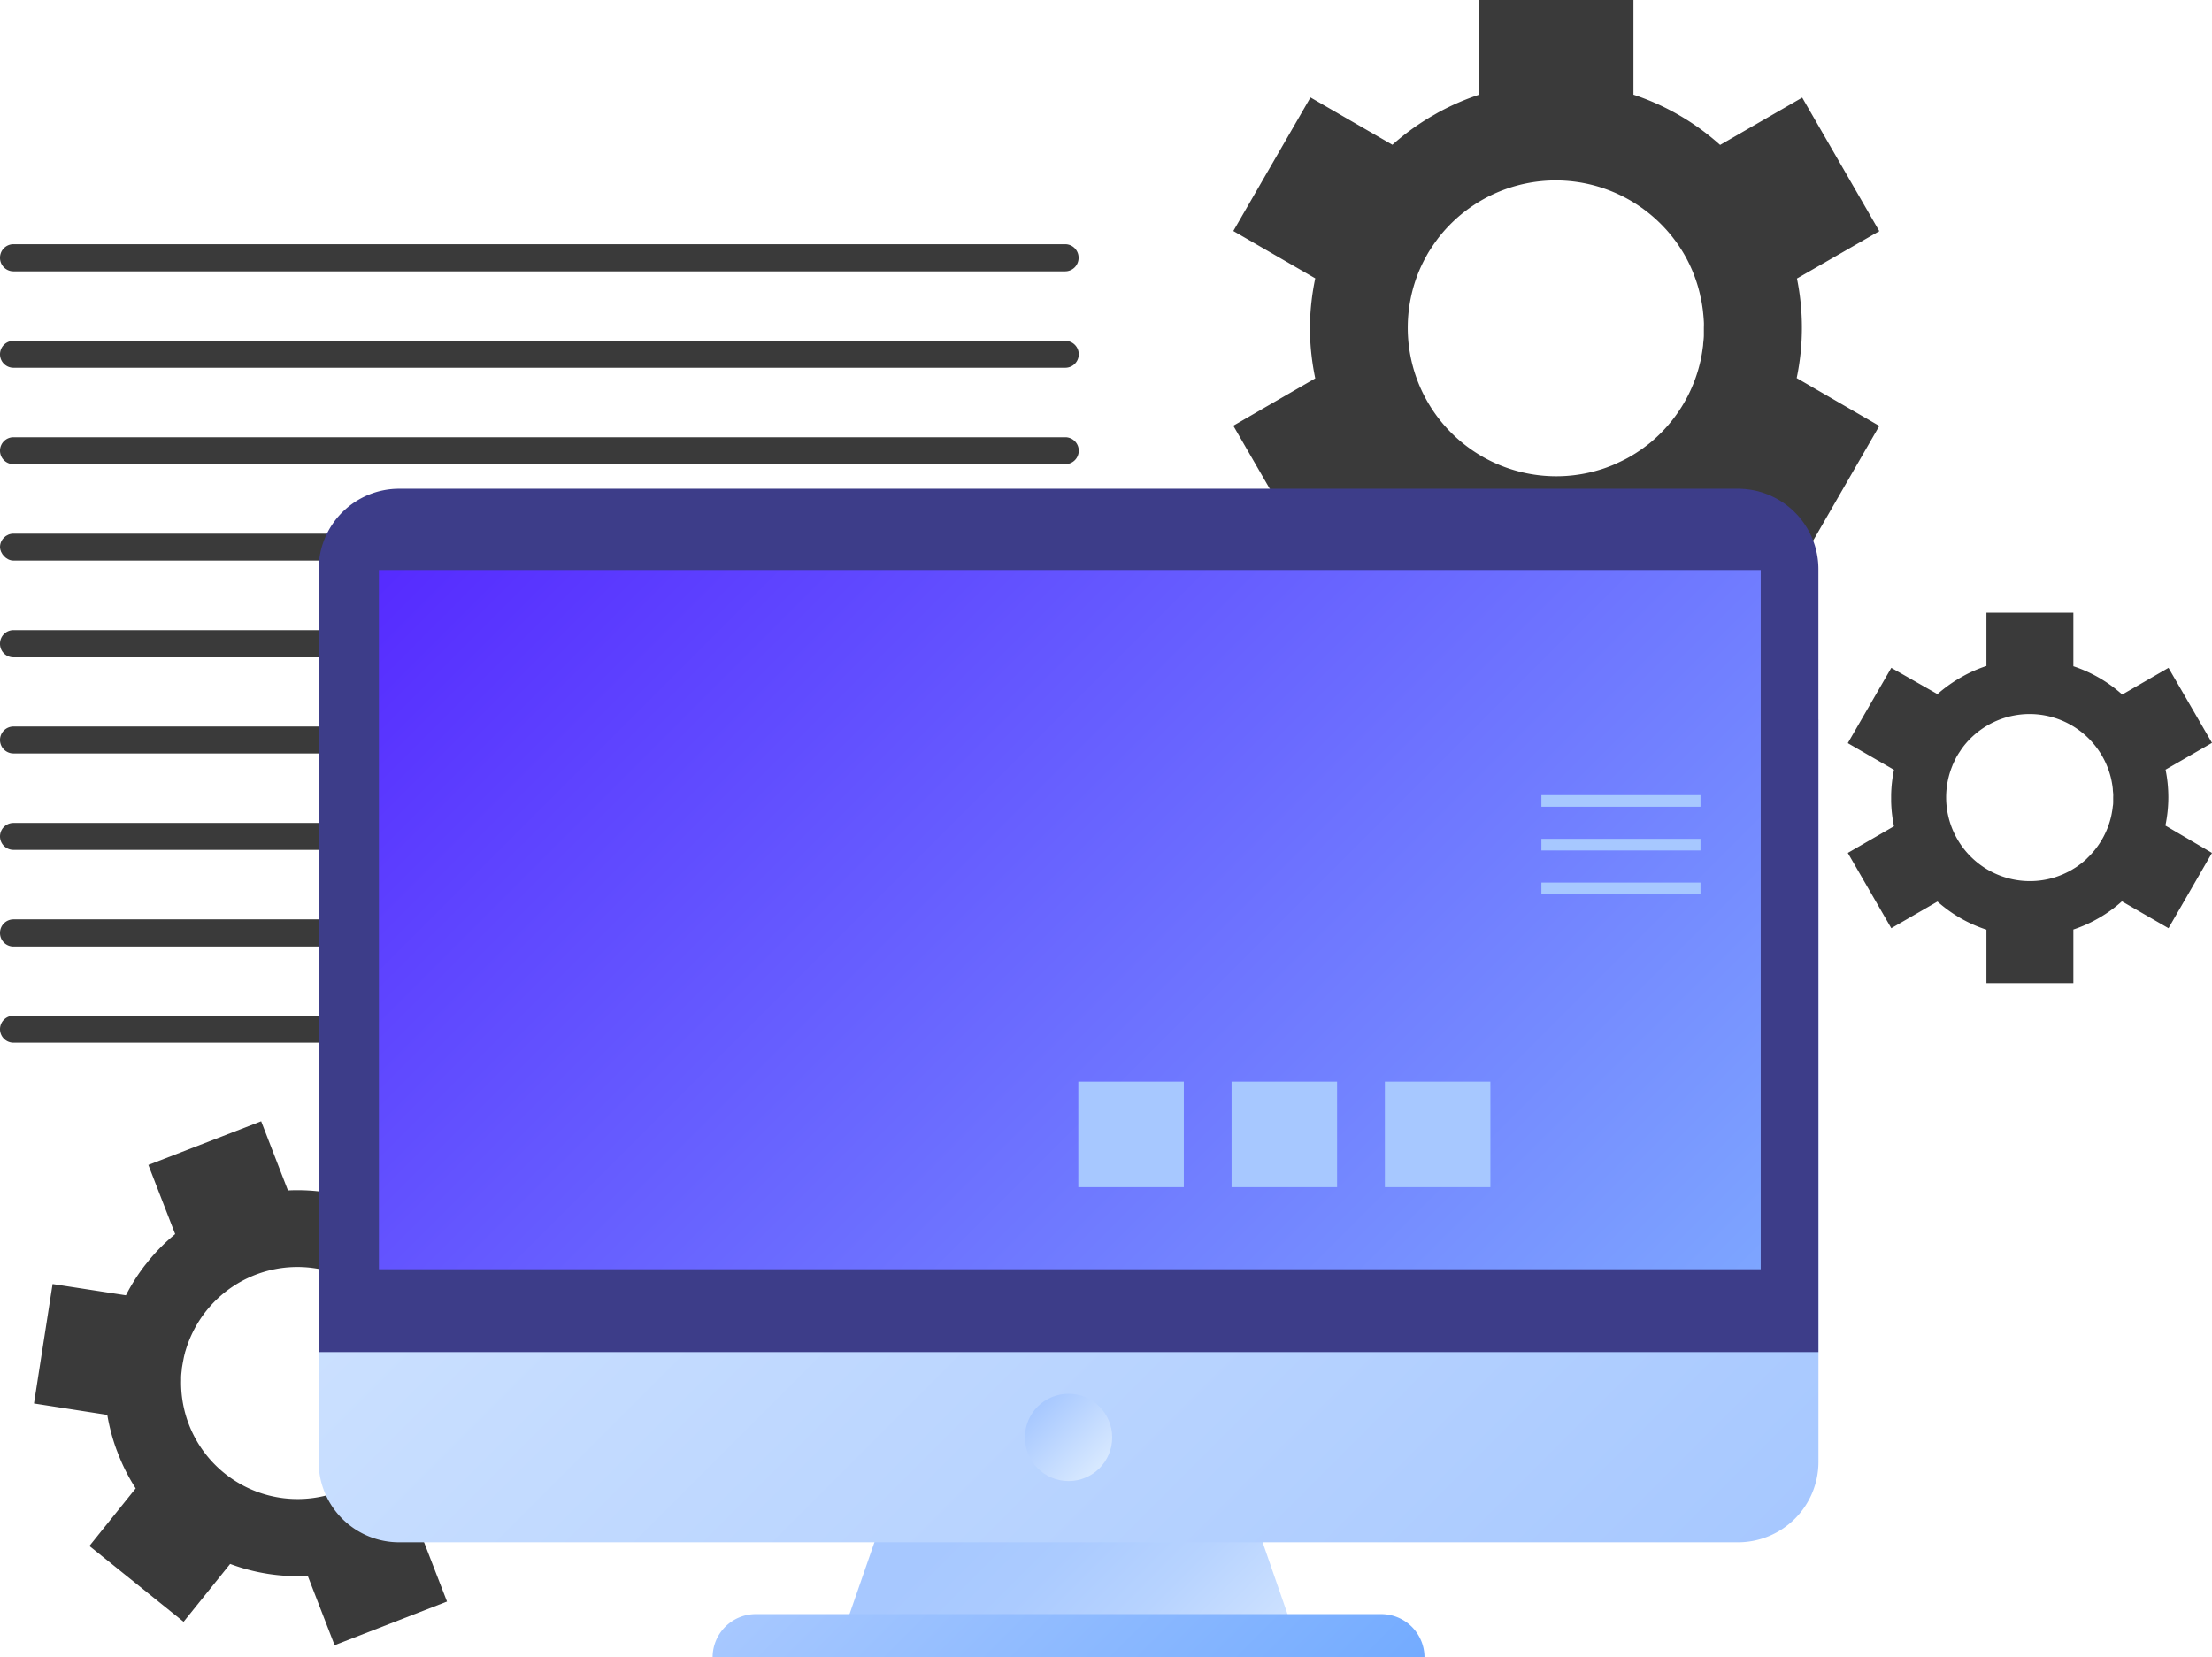 <svg xmlns="http://www.w3.org/2000/svg" xmlns:xlink="http://www.w3.org/1999/xlink" viewBox="0 0 420.6 315.19"><defs><style>.cls-1{isolation:isolate;}.cls-2{fill:#3a3a3a;}.cls-3{fill:url(#Degradado_sin_nombre_157);}.cls-4{fill:url(#Degradado_sin_nombre_155);}.cls-5{fill:#3d3d89;}.cls-6{fill:url(#Degradado_sin_nombre_154);}.cls-7,.cls-9{mix-blend-mode:multiply;}.cls-7{fill:url(#Degradado_sin_nombre_156);}.cls-8{fill:url(#Degradado_sin_nombre_169);}.cls-9{fill:#a7c8ff;}</style><linearGradient id="Degradado_sin_nombre_157" x1="173.72" y1="271.32" x2="232.63" y2="330.23" gradientUnits="userSpaceOnUse"><stop offset="0.23" stop-color="#a7c8ff"/><stop offset="0.45" stop-color="#abcbff"/><stop offset="0.67" stop-color="#b7d3ff"/><stop offset="0.89" stop-color="#cbe0ff"/><stop offset="1" stop-color="#d8e9ff"/></linearGradient><linearGradient id="Degradado_sin_nombre_155" x1="94.99" y1="102.42" x2="311.36" y2="318.79" gradientUnits="userSpaceOnUse"><stop offset="0" stop-color="#d8e9ff"/><stop offset="1" stop-color="#a7c8ff"/></linearGradient><linearGradient id="Degradado_sin_nombre_154" x1="104.5" y1="75.96" x2="302.35" y2="273.81" gradientUnits="userSpaceOnUse"><stop offset="0" stop-color="#562bff"/><stop offset="1" stop-color="#7da5ff"/></linearGradient><linearGradient id="Degradado_sin_nombre_156" x1="197.31" y1="267.49" x2="209.05" y2="279.23" gradientUnits="userSpaceOnUse"><stop offset="0" stop-color="#a7c8ff"/><stop offset="1" stop-color="#d8e9ff"/></linearGradient><linearGradient id="Degradado_sin_nombre_169" x1="168.48" y1="278.79" x2="237.87" y2="348.18" gradientUnits="userSpaceOnUse"><stop offset="0" stop-color="#a7c8ff"/><stop offset="1" stop-color="#73abff"/></linearGradient></defs><title>Asset 9</title><g class="cls-1"><g id="Layer_2" data-name="Layer 2"><g id="OBJECTS"><path class="cls-2" d="M342.62,62.32a46.65,46.65,0,0,0-.94-9.36l15.66-9-14.66-25.4-15.61,9A46.64,46.64,0,0,0,310.59,18V0H281.26V18a47,47,0,0,0-7.85,3.42l-.88.51c-.29.17-.59.33-.88.51a46.4,46.4,0,0,0-6.89,5.09l-15.58-9-14.67,25.4,15.58,9a47.2,47.2,0,0,0-1,8.51c0,.35,0,.69,0,1s0,.67,0,1a47.41,47.41,0,0,0,1,8.52l-15.58,9,14.67,25.4,15.58-9a46.64,46.64,0,0,0,16.5,9.49v18h29.33V106.82A46.95,46.95,0,0,0,327,97.3l15.71,9.07L357.34,81,341.63,71.9A46.47,46.47,0,0,0,342.62,62.32ZM315.13,83l-.38.35c-.51.46-1,.89-1.56,1.31l-.76.57c-.44.32-.89.62-1.34.91s-.73.45-1.1.67-.75.42-1.14.62-1,.48-1.46.7c-.28.13-.57.26-.87.38-.62.25-1.26.49-1.91.7l-.49.15a28.24,28.24,0,0,1-34.3-37.81c.07-.15.13-.31.2-.46.26-.59.54-1.16.83-1.72.19-.35.38-.71.58-1.06s.41-.69.62-1c.35-.53.7-1.06,1.08-1.57l.3-.41a28.25,28.25,0,0,1,46.85,3.1,27.84,27.84,0,0,1,3,7.7c0,.17.08.33.11.5.15.67.26,1.34.35,2,.05.31.08.63.11.94.06.54.1,1.08.13,1.62s0,.86,0,1.29,0,.86,0,1.29-.07,1.07-.13,1.61c0,.32-.06.63-.11,1-.09.67-.2,1.33-.35,2,0,.17-.07.34-.11.51A28.11,28.11,0,0,1,315.13,83Z"/><path class="cls-2" d="M412.3,151.64a26.27,26.27,0,0,0-.53-5.28l8.83-5.09L412.33,127l-8.8,5.08a26.25,26.25,0,0,0-9.29-5.38V116.51H377.71v10.14a25.37,25.37,0,0,0-4.43,1.93l-.5.28-.49.29A26.89,26.89,0,0,0,368.4,132L359.62,127l-8.27,14.32,8.78,5.07a26,26,0,0,0-.54,4.8v1.14a26,26,0,0,0,.54,4.8l-8.78,5.07,8.27,14.32,8.78-5.07a26.27,26.27,0,0,0,9.31,5.35v10.17h16.53v-10.2a26.08,26.08,0,0,0,4.84-2.18,25.65,25.65,0,0,0,4.39-3.18l8.86,5.11,8.27-14.32L411.74,157A26.66,26.66,0,0,0,412.3,151.64Zm-15.5,11.65-.22.2c-.28.26-.58.5-.88.74l-.43.32q-.36.27-.75.51l-.62.38c-.21.12-.42.24-.64.35s-.54.27-.82.39a5.16,5.16,0,0,1-.49.21c-.36.15-.72.28-1.08.4l-.28.09a15.93,15.93,0,0,1-20.54-15.24,15.82,15.82,0,0,1,1.21-6.08c0-.09.07-.17.11-.26.14-.33.3-.65.47-1s.21-.4.32-.59.23-.39.36-.58.39-.6.6-.89l.17-.23a15.92,15.92,0,0,1,28.13,6.09l.06.28c.08.38.14.75.2,1.13l.06.53c0,.31.05.61.07.91s0,.49,0,.73,0,.49,0,.73,0,.6-.07.91l-.06.53c-.06.38-.12.75-.2,1.13l-.06.29a15.92,15.92,0,0,1-4.62,8Z"/><path class="cls-2" d="M90.74,249.74a37.62,37.62,0,0,0-3.34-6.58l8.89-11L78.37,217.7l-8.86,11a36.64,36.64,0,0,0-14.76-2.32l-5.09-13.15-21.45,8.3,5.1,13.16a36.23,36.23,0,0,0-4.78,4.73c-.17.2-.33.41-.5.62l-.5.62a36.47,36.47,0,0,0-3.59,5.67L10,244.18,6.46,266.9l13.94,2.17a37.43,37.43,0,0,0,1.71,6.5c.09.25.2.5.29.75s.19.49.29.73a36,36,0,0,0,3.11,6L17,294l17.91,14.42,8.85-11a36.68,36.68,0,0,0,14.76,2.27l5.1,13.18L85,304.57l-5.12-13.22a37.3,37.3,0,0,0,5.18-5.25,37.69,37.69,0,0,0,4.11-6.34l14,2.18,3.53-22.73-14-2.18A37.07,37.07,0,0,0,90.74,249.74Zm-14.25,22.9c-.06.13-.12.25-.19.37-.24.47-.5.94-.77,1.39l-.39.64c-.23.35-.48.7-.72,1s-.41.54-.62.8-.43.52-.65.78-.57.62-.87.92l-.53.53q-.59.54-1.2,1.05l-.32.25a21.85,21.85,0,0,1-5.64,3.21,22.15,22.15,0,0,1-30.15-21.14c0-.14,0-.27,0-.4,0-.5.06-1,.12-1.49,0-.31.07-.63.12-.94s.11-.62.17-.93c.09-.49.2-1,.33-1.45,0-.13.08-.26.11-.39a22.41,22.41,0,0,1,4-7.64,22.16,22.16,0,0,1,35.56,1.41l.22.34c.29.44.56.9.82,1.37.12.21.24.43.35.65.2.38.38.76.55,1.15s.26.62.38.93.24.64.35,1,.26.8.37,1.21l.18.72c.12.52.23,1,.31,1.57,0,.13,0,.27.07.4a22.26,22.26,0,0,1-2,12.69Z"/><path class="cls-2" d="M202.53,51.6H2.56A2.56,2.56,0,0,1,0,49H0a2.56,2.56,0,0,1,2.56-2.56h200A2.56,2.56,0,0,1,205.09,49h0A2.56,2.56,0,0,1,202.53,51.6Z"/><path class="cls-2" d="M202.53,69.94H2.56A2.56,2.56,0,0,1,0,67.38H0a2.56,2.56,0,0,1,2.56-2.56h200a2.56,2.56,0,0,1,2.56,2.56h0A2.56,2.56,0,0,1,202.53,69.94Z"/><path class="cls-2" d="M202.53,88.27H2.56A2.56,2.56,0,0,1,0,85.71H0a2.56,2.56,0,0,1,2.56-2.56h200a2.56,2.56,0,0,1,2.56,2.56h0A2.56,2.56,0,0,1,202.53,88.27Z"/><rect class="cls-2" y="101.49" width="205.09" height="5.12" rx="2.56" ry="2.56"/><path class="cls-2" d="M202.53,125H2.56A2.56,2.56,0,0,1,0,122.39H0a2.56,2.56,0,0,1,2.56-2.56h200a2.56,2.56,0,0,1,2.56,2.56h0A2.56,2.56,0,0,1,202.53,125Z"/><path class="cls-2" d="M202.53,143.28H2.56A2.56,2.56,0,0,1,0,140.72H0a2.56,2.56,0,0,1,2.56-2.56h200a2.56,2.56,0,0,1,2.56,2.56h0A2.56,2.56,0,0,1,202.53,143.28Z"/><path class="cls-2" d="M202.53,161.62H2.56A2.56,2.56,0,0,1,0,159.06H0a2.56,2.56,0,0,1,2.56-2.56h200a2.56,2.56,0,0,1,2.56,2.56h0A2.56,2.56,0,0,1,202.53,161.62Z"/><path class="cls-2" d="M202.53,180H2.56A2.56,2.56,0,0,1,0,177.4H0a2.56,2.56,0,0,1,2.56-2.56h200a2.56,2.56,0,0,1,2.56,2.56h0A2.56,2.56,0,0,1,202.53,180Z"/><path class="cls-2" d="M202.53,198.29H2.56A2.56,2.56,0,0,1,0,195.73H0a2.56,2.56,0,0,1,2.56-2.56h200a2.56,2.56,0,0,1,2.56,2.56h0A2.56,2.56,0,0,1,202.53,198.29Z"/><polygon class="cls-3" points="247.67 315.19 158.68 315.19 173.98 271.06 232.37 271.06 247.67 315.19"/><path class="cls-4" d="M60.59,136.82H345.77a0,0,0,0,1,0,0V278a15.3,15.3,0,0,1-15.3,15.3H75.89A15.3,15.3,0,0,1,60.59,278V136.82A0,0,0,0,1,60.59,136.82Z"/><path class="cls-5" d="M75.89,92.95H330.46a15.3,15.3,0,0,1,15.3,15.3V257.13a0,0,0,0,1,0,0H60.59a0,0,0,0,1,0,0V108.25A15.3,15.3,0,0,1,75.89,92.95Z"/><rect class="cls-6" x="72.05" y="108.4" width="262.74" height="132.97"/><circle class="cls-7" cx="203.18" cy="273.36" r="8.3"/><path class="cls-8" d="M270.86,315.19H135.5a8.22,8.22,0,0,1,8.22-8.23H262.63a8.23,8.23,0,0,1,8.23,8.23Z"/><rect class="cls-9" x="205.04" y="205.7" width="20.06" height="20.06"/><rect class="cls-9" x="234.18" y="205.7" width="20.06" height="20.06"/><rect class="cls-9" x="263.33" y="205.7" width="20.06" height="20.06"/><rect class="cls-9" x="293.09" y="151.21" width="30.25" height="2.21"/><rect class="cls-9" x="293.09" y="159.52" width="30.25" height="2.21"/><rect class="cls-9" x="293.09" y="167.84" width="30.25" height="2.21"/></g></g></g></svg>